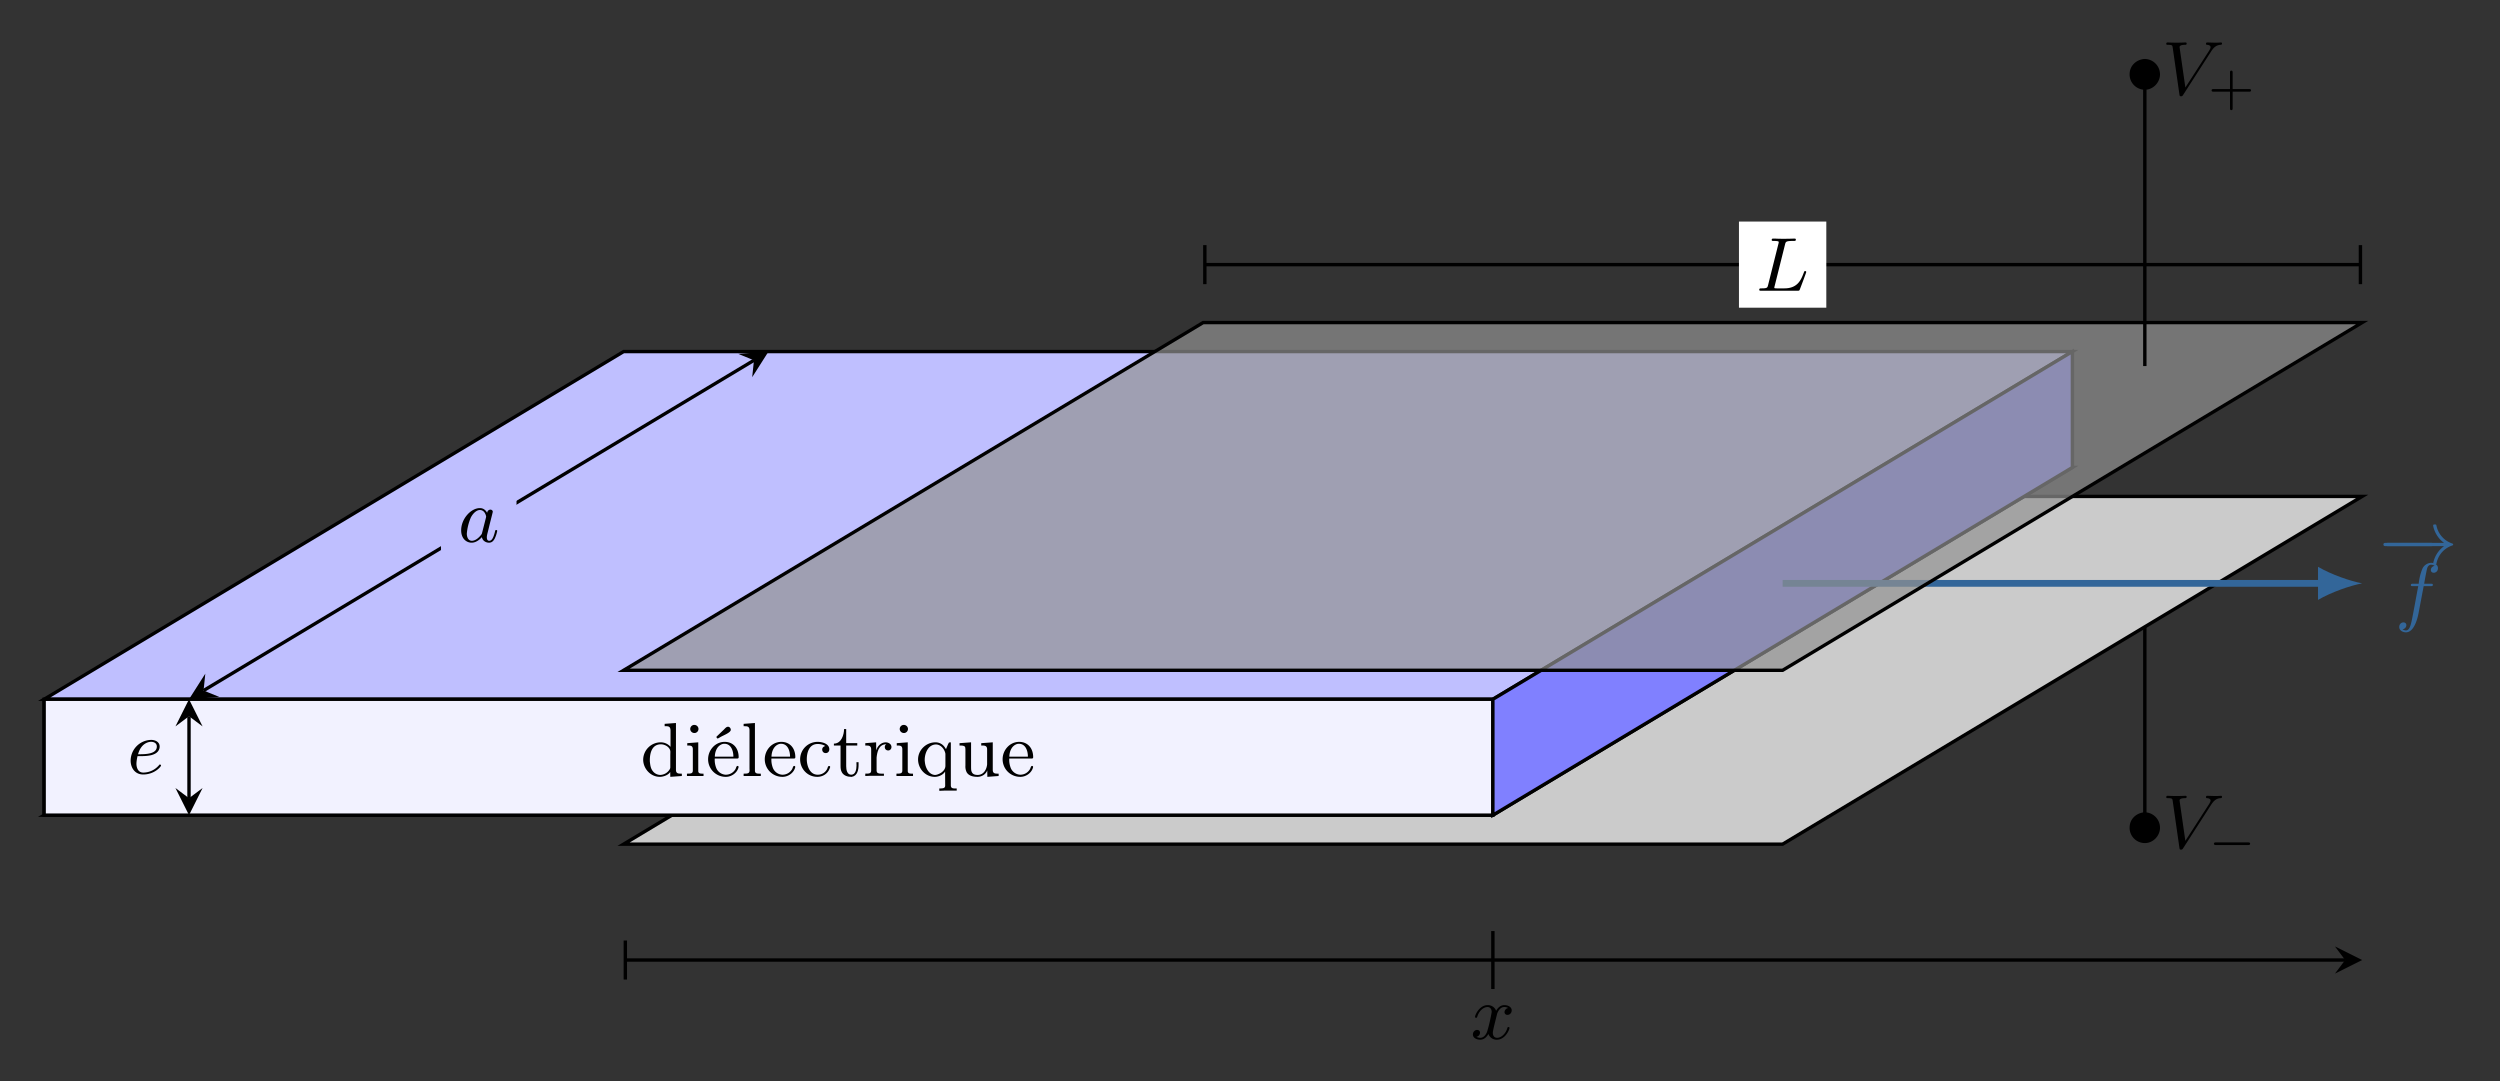 <svg xmlns="http://www.w3.org/2000/svg" xmlns:xlink="http://www.w3.org/1999/xlink" width="391.327" height="169.256" viewBox="0 0 293.495 126.942"><rect x="0" y="0" width="293.495" height="126.942" fill="#333333" stroke="none"/><path stroke-width=".399" stroke-miterlimit="10" fill="none" stroke="#000" d="M73.512 112.706h201.805M73.412 114.997v-4.582"/><path d="m277.31 112.706-3.188-1.594 1.195 1.594-1.195 1.594"/><path stroke-width=".399" stroke-miterlimit="10" fill="none" stroke="#000" d="M175.261 109.304v6.804"/><symbol id="a"><path d="M.462.415A.057.057 0 0 1 .414.361c0-.019.014-.036.039-.036.028 0 .055.024.055.059 0 .046-.05.069-.097.069C.351.453.316.4.304.379a.115.115 0 0 1-.111.074C.086.453.028.325.028.299.028.29.035.287.042.287c.009 0 .012.005.014.011.031.099.097.13.135.13C.22.428.246.409.246.362A2.09 2.09 0 0 0 .19.118C.182.087.152.025.097.025a.112.112 0 0 0-.051.013.056.056 0 0 1 .047.054c0 .025-.019.036-.038.036C.026.128 0 .103 0 .069 0 .02.054 0 .096 0c.058 0 .092.048.107.075A.114.114 0 0 1 .314 0c.108 0 .165.13.165.154 0 .005-.003.012-.013.012C.455.166.454.162.449.147.427.075.369.025.317.025.288.025.261.043.261.091c0 .022.014.077.023.115l.033.133C.329.375.359.428.41.428A.094.094 0 0 0 .462.415z"/></symbol><use xlink:href="#a" transform="matrix(8.966 0 0 -8.966 172.916 122.06)"/><path stroke-width=".399" stroke-miterlimit="10" fill="none" stroke="#000" d="M251.798 63.383v34.016"/><symbol id="b"><path d="M.183.402C.084.389 0 .314 0 .202A.2.2 0 0 1 .201 0c.107 0 .197.095.197.201a.202.202 0 0 1-.201.202L.183.402z"/></symbol><use xlink:href="#b" transform="matrix(8.966 0 0 -8.966 250.011 98.976)"/><symbol id="c"><path d="M.587.587C.628.651.663.67.709.674.721.675.73.676.73.692a.013.013 0 0 1-.013.013C.713.705.688.702.635.702L.538.705C.531.705.52.703.52.687.52.675.531.674.534.674.544.673.58.671.58.642A.051.051 0 0 0 .573.619L.563.6.25.115.174.644c0 .009.007.03.069.03.012 0 .024 0 .024.018 0 .011-.01.013-.016.013L.193.703.13.702.075.703.018.705C.014.705 0 .705 0 .687 0 .674.011.674.023.674.079.674.08.665.084.64L.172.026C.175.007.176 0 .193 0c.016 0 .022.008.029.02l.365.567z"/></symbol><use xlink:href="#c" transform="matrix(8.966 0 0 -8.966 254.315 99.746)"/><symbol id="d"><path d="M.671 0c.016 0 .041 0 .041.026S.687.052.671.052h-.63C.025.052 0 .052 0 .026S.025 0 .041 0h.63z"/></symbol><use xlink:href="#d" transform="matrix(5.978 0 0 -5.978 259.908 99.206)"/><path d="m73.213 99.1 68.032-40.82H277.31L209.278 99.1z" fill="#cbcbcb"/><path stroke-width=".399" stroke-miterlimit="10" fill="none" stroke="#000" d="m73.213 99.1 68.032-40.82H277.31L209.278 99.1zM5.181 95.698V82.092M175.261 95.698V82.092M243.294 54.878V41.272M73.213 54.878V41.272"/><path stroke-width=".399" stroke-miterlimit="10" fill="none" stroke="#000" d="m5.181 95.698 68.032-40.82h170.08l-68.032 40.82z"/><path d="m5.181 82.092 68.032-40.82h170.08l-68.032 40.82z" fill="#bfbfff"/><path stroke-width=".399" stroke-miterlimit="10" fill="none" stroke="#000" d="m5.181 82.092 68.032-40.82h170.08l-68.032 40.82z"/><path d="M5.181 82.092h170.08v13.606H5.181z" fill="#f2f2ff"/><path stroke-width=".399" stroke-miterlimit="10" fill="none" stroke="#000" d="M5.181 82.092h170.08v13.606H5.181z"/><path d="m175.261 95.698 68.033-40.82V41.272l-68.033 40.82z" fill="#8080ff"/><path stroke-width=".399" stroke-miterlimit="10" fill="none" stroke="#000" d="m175.261 95.698 68.033-40.82V41.272l-68.033 40.82zM22.189 93.705v-9.62"/><path d="m22.189 95.698 1.594-3.188-1.594 1.195-1.594-1.195M22.189 82.092l-1.594 3.188 1.594-1.196 1.594 1.196"/><symbol id="e"><path d="M.09.24c.061 0 .126 0 .179.013C.363.276.38.332.38.366.38.423.327.453.268.453A.274.274 0 0 1 0 .183C0 .088.056 0 .164 0c.15 0 .234.104.234.117 0 .006-.007.014-.014.014C.379.131.378.13.369.119A.27.27 0 0 0 .166.025c-.071 0-.09.067-.09.117 0 .002 0 .037.014.098m.007.025c.044.158.155.163.171.163.034 0 .075-.016.075-.062C.343.265.192.265.097.265z"/></symbol><use xlink:href="#e" transform="matrix(8.966 0 0 -8.966 15.336 90.924)"/><symbol id="f"><path d="M.281.694V.663h.011c.04 0 .066-.002.066-.061V.393a.168.168 0 0 1-.13.059A.23.23 0 0 1 0 .225C0 .111.093 0 .218 0c.047 0 .111.023.136.064L.355 0l.151.011v.031H.491c-.033 0-.062.003-.062.05v.613L.281.694M.087.203v.014c0 .081.02.209.146.209.051 0 .123-.038.123-.1L.355.288V.124A.053.053 0 0 0 .343.092.15.15 0 0 0 .224.025a.127.127 0 0 0-.099.051C.096.113.092.158.087.203z"/></symbol><symbol id="g"><path d="M.004.43V.399H.02c.032 0 .057-.005.057-.05V.072C.077.032.05.031 0 .031V0h.217v.031H.201C.174.031.148.034.148.066v.375L.004.43M.09.669A.054.054 0 0 1 .043.616c0-.029.024-.053.054-.053h.007a.054.054 0 0 1 .047.053.054.054 0 0 1-.054.053H.09z"/></symbol><symbol id="h"><path d="M.087.24h.296C.395.24.4.246.4.257.4.382.323.458.217.458.095.458 0 .352 0 .23A.23.23 0 0 1 .234 0c.071 0 .143.05.163.119A.036.036 0 0 1 .399.13a.013.013 0 0 1-.013.013C.368.143.367.113.357.099A.145.145 0 0 0 .235.028H.228a.142.142 0 0 0-.12.084.295.295 0 0 0-.021.128m.001.024C.089.33.117.407.189.43a.099.099 0 0 0 .024.003C.299.433.331.344.331.264H.088m.166.391C.237.653.22.632.208.62L.111.527.109.522c0-.006.01-.02.016-.02.005 0 .01.004.014.006l.028.016c.044.024.13.057.13.092 0 .02-.016.04-.037.04L.254.655z"/></symbol><symbol id="i"><path d="M0 .683V.652h.012C.048.652.077.65.077.6V.096L.078.074C.078.032.049.031.006.031H0V0h.225v.031H.2C.173.031.148.035.148.07v.624L0 .683z"/></symbol><symbol id="j"><path d="M.087.24h.296C.395.24.4.246.4.257.4.382.323.458.217.458.095.458 0 .352 0 .23A.23.23 0 0 1 .234 0c.071 0 .143.05.163.119A.036.036 0 0 1 .399.13a.013.013 0 0 1-.013.013C.368.143.367.113.357.099A.145.145 0 0 0 .235.028H.228a.142.142 0 0 0-.12.084.295.295 0 0 0-.021.128m.001.024C.089.33.117.407.189.43a.099.099 0 0 0 .024.003C.299.433.331.344.331.264H.088z"/></symbol><symbol id="k"><path d="M.329.404C.307.396.289.384.289.357c0-.024.017-.046.046-.046.026 0 .047.019.047.049 0 .071-.085.096-.146.098h-.01A.228.228 0 0 1 0 .228C0 .106.096 0 .224 0c.07 0 .134.037.162.108.002.006.007.015.007.022 0 .008-.007.012-.014.012C.362.142.361.116.353.102A.136.136 0 0 0 .23.028C.121.028.087.153.087.23c0 .082.028.2.141.2A.204.204 0 0 0 .309.415l.02-.011z"/></symbol><symbol id="l"><path d="M.133.626C.133.553.099.435 0 .435V.41h.087V.146c0-.031.002-.061.018-.088C.129.016.179 0 .225 0h.009C.31.013.323.096.323.155v.037H.295L.296.148c0-.044-.01-.12-.069-.12C.173.028.161.091.161.14v.27h.145v.031H.161v.185H.133z"/></symbol><symbol id="m"><path d="M0 .43V.399h.016c.03 0 .061-.003.061-.05V.073C.077.032.051.031 0 .031V0l.07.003h.174v.028H.21C.176.031.148.035.148.073v.168C.155.31.174.416.275.416V.415C.261.408.255.393.255.378.255.351.276.334.3.334c.025 0 .043.021.043.045C.343.42.302.441.267.441.206.441.157.39.143.334L.142.441 0 .43z"/></symbol><symbol id="n"><path d="M.354.253.355.071c0-.036-.022-.04-.077-.04V0l.071.003h.157v.028H.485C.454.031.429.034.429.073v.562L.405.633.393.611.366.547C.356.558.35.572.34.583a.143.143 0 0 1-.114.052C.106.635 0 .535 0 .411 0 .294.092.183.219.183c.05 0 .11.026.135.07M.087.394v.012c0 .082.042.196.143.201h.004C.298.607.348.545.358.485V.329C.358.247.255.208.224.208H.218C.146.214.105.289.093.351.09.365.089.38.087.394z"/></symbol><symbol id="o"><path d="M0 .441V.41h.009C.036.41.075.408.075.379.077.368.077.358.077.347v-.2A.17.17 0 0 1 .093.061C.121.011.182 0 .235 0c.056 0 .109.033.128.085L.364 0l.148.011v.031H.495c-.03 0-.06.003-.06.048v.362L.284.441V.41h.014C.329.41.361.407.361.361V.163C.355.098.316.025.238.025c-.04 0-.076.01-.085.062C.151.106.151.124.151.143v.309L0 .441z"/></symbol><use xlink:href="#f" transform="matrix(8.966 0 0 -8.966 75.509 91.2)"/><use xlink:href="#g" transform="matrix(8.966 0 0 -8.966 80.647 91.102)"/><use xlink:href="#h" transform="matrix(8.966 0 0 -8.966 83.13 91.2)"/><use xlink:href="#i" transform="matrix(8.966 0 0 -8.966 87.3 91.102)"/><use xlink:href="#j" transform="matrix(8.966 0 0 -8.966 89.783 91.2)"/><use xlink:href="#k" transform="matrix(8.966 0 0 -8.966 93.935 91.2)"/><use xlink:href="#l" transform="matrix(8.966 0 0 -8.966 97.898 91.2)"/><use xlink:href="#m" transform="matrix(8.966 0 0 -8.966 101.583 91.102)"/><use xlink:href="#g" transform="matrix(8.966 0 0 -8.966 105.241 91.102)"/><use xlink:href="#n" transform="matrix(8.966 0 0 -8.966 107.779 92.842)"/><use xlink:href="#o" transform="matrix(8.966 0 0 -8.966 112.648 91.2)"/><use xlink:href="#j" transform="matrix(8.966 0 0 -8.966 117.705 91.2)"/><path stroke-width=".399" stroke-miterlimit="10" fill="none" stroke="#000" d="m23.898 81.067 64.615-38.77"/><path d="m22.189 82.092 3.554-.274-1.845-.751.205-1.982M90.221 41.272l-3.554.274 1.846.751-.205 1.982"/><path d="M51.771 65.605h8.868v-7.846H51.77z" fill="#bfbfff"/><symbol id="p"><path d="M.34.391C.321.427.29.453.245.453.129.453 0 .315 0 .162 0 .052.07 0 .137 0c.065 0 .118.054.134.073C.282.018.332 0 .364 0 .393 0 .418.013.44.055a.416.416 0 0 1 .032.099c0 .005-.003.012-.013.012C.447.166.446.161.442.142.42.055.398.025.367.025.342.025.336.049.336.071.336.09.341.11.35.145l.025.103.029.115.01.041C.414.42.401.433.383.433.37.433.345.425.34.391M.275.133C.27.114.27.113.254.094.218.051.177.025.14.025.091.025.074.076.074.119a.68.68 0 0 0 .053.212c.032.06.078.097.118.097.067 0 .082-.08.082-.087L.324.326.275.133z"/></symbol><use xlink:href="#p" transform="matrix(8.966 0 0 -8.966 54.14 63.712)"/><path stroke-width=".797" stroke-miterlimit="10" fill="none" stroke="#369" d="M209.277 68.485h63.37"/><path d="M277.31 68.485c-1.382-.259-3.627-1.036-5.18-1.943v3.886c1.553-.907 3.798-1.684 5.18-1.943" fill="#369"/><symbol id="q"><path d="M.589 0c.018 0 .037 0 .037.022 0 .021-.02.021-.037.021H.037C.02.043 0 .043 0 .022 0 0 .019 0 .037 0h.552z"/></symbol><symbol id="r"><path d="M.794.241A.358.358 0 0 1 .651.014C.651 0 .664 0 .672 0c.012 0 .019 0 .022.013a.31.31 0 0 0 .205.236c.006.002.014.005.014.013C.913.271.906.274.9.276A.311.311 0 0 0 .694.51C.691.524.687.525.672.525c-.009 0-.021 0-.021-.014C.651.5.675.368.794.284H.037C.02.284 0 .284 0 .263 0 .241.019.241.037.241h.757z"/></symbol><use xlink:href="#q" transform="matrix(8.966 0 0 -8.966 280.07 64.116)" fill="#369"/><use xlink:href="#r" transform="matrix(8.966 0 0 -8.966 279.81 66.277)" fill="#369"/><symbol id="s"><path d="M.32.605h.09c.02 0 .03 0 .03.018C.44.636.43.636.411.636H.326c.011.06.025.142.038.196.009.039.033.053.053.053A.09.09 0 0 0 .463.871C.443.867.414.849.414.816.414.791.433.78.452.78c.027 0 .055.022.055.06 0 .045-.044.07-.091.07A.133.133 0 0 1 .305.837a.692.692 0 0 1-.05-.201H.183c-.019 0-.031 0-.031-.018 0-.013.011-.013.029-.013h.068C.221.46.186.26.164.156.152.101.136.025.088.025a.083.083 0 0 0-.045.014c.025.004.05.025.05.055C.093.119.074.13.055.13.028.13 0 .108 0 .07 0 .024.046 0 .088 0 .19 0 .237.166.253.252L.32.605z"/></symbol><use xlink:href="#s" transform="matrix(8.966 0 0 -8.966 281.666 74.234)" fill="#369"/><path stroke-width=".399" stroke-miterlimit="10" fill="none" stroke="#000" d="M141.544 31.067h135.467M141.445 33.359v-4.583M277.11 28.776v4.583"/><path d="M204.15 36.123h10.255V26.011H204.15z" fill="#fff"/><symbol id="t"><path d="M.337.604c.009.038.012.048.105.048.028 0 .037 0 .037.018 0 .013-.013.013-.016.013L.39.681.318.68.249.681a1.5 1.5 0 0 1-.066.002c-.006 0-.02 0-.02-.018 0-.013.009-.013.03-.013.004 0 .022 0 .038-.002C.248.648.255.646.255.635a.074.074 0 0 0-.004-.02L.116.076C.107.04.105.031.03.031c-.019 0-.03 0-.03-.018C0 0 .01 0 .028 0H.5c.024 0 .025.001.033.022.01.025.082.215.082.223 0 .008-.007.013-.014.013C.591.258.59.254.582.234.548.145.504.031.329.031H.23L.21.032C.2.033.197.034.197.041c0 .003 0 .005.005.023l.135.54z"/></symbol><use xlink:href="#t" transform="matrix(8.966 0 0 -8.966 206.534 34.132)"/><path d="m73.213 78.69 68.032-40.82H277.31l-68.032 40.82z" fill="#929292" fill-opacity=".7"/><path stroke-width=".399" stroke-miterlimit="10" fill="none" stroke="#000" d="m73.213 78.69 68.032-40.82H277.31l-68.032 40.82zM251.798 42.973V8.957"/><use xlink:href="#b" transform="matrix(8.966 0 0 -8.966 250.011 10.535)"/><use xlink:href="#c" transform="matrix(8.966 0 0 -8.966 254.316 11.305)"/><symbol id="u"><path d="M.414.363h.323c.014 0 .039 0 .039.026S.751.415.737.415H.414v.324c0 .014 0 .039-.026.039S.362.753.362.739V.415H.039C.025.415 0 .415 0 .389S.025.363.039.363h.323V.039C.362.025.362 0 .388 0s.026.025.026.039v.324z"/></symbol><use xlink:href="#u" transform="matrix(5.978 0 0 -5.978 259.633 12.935)"/></svg>